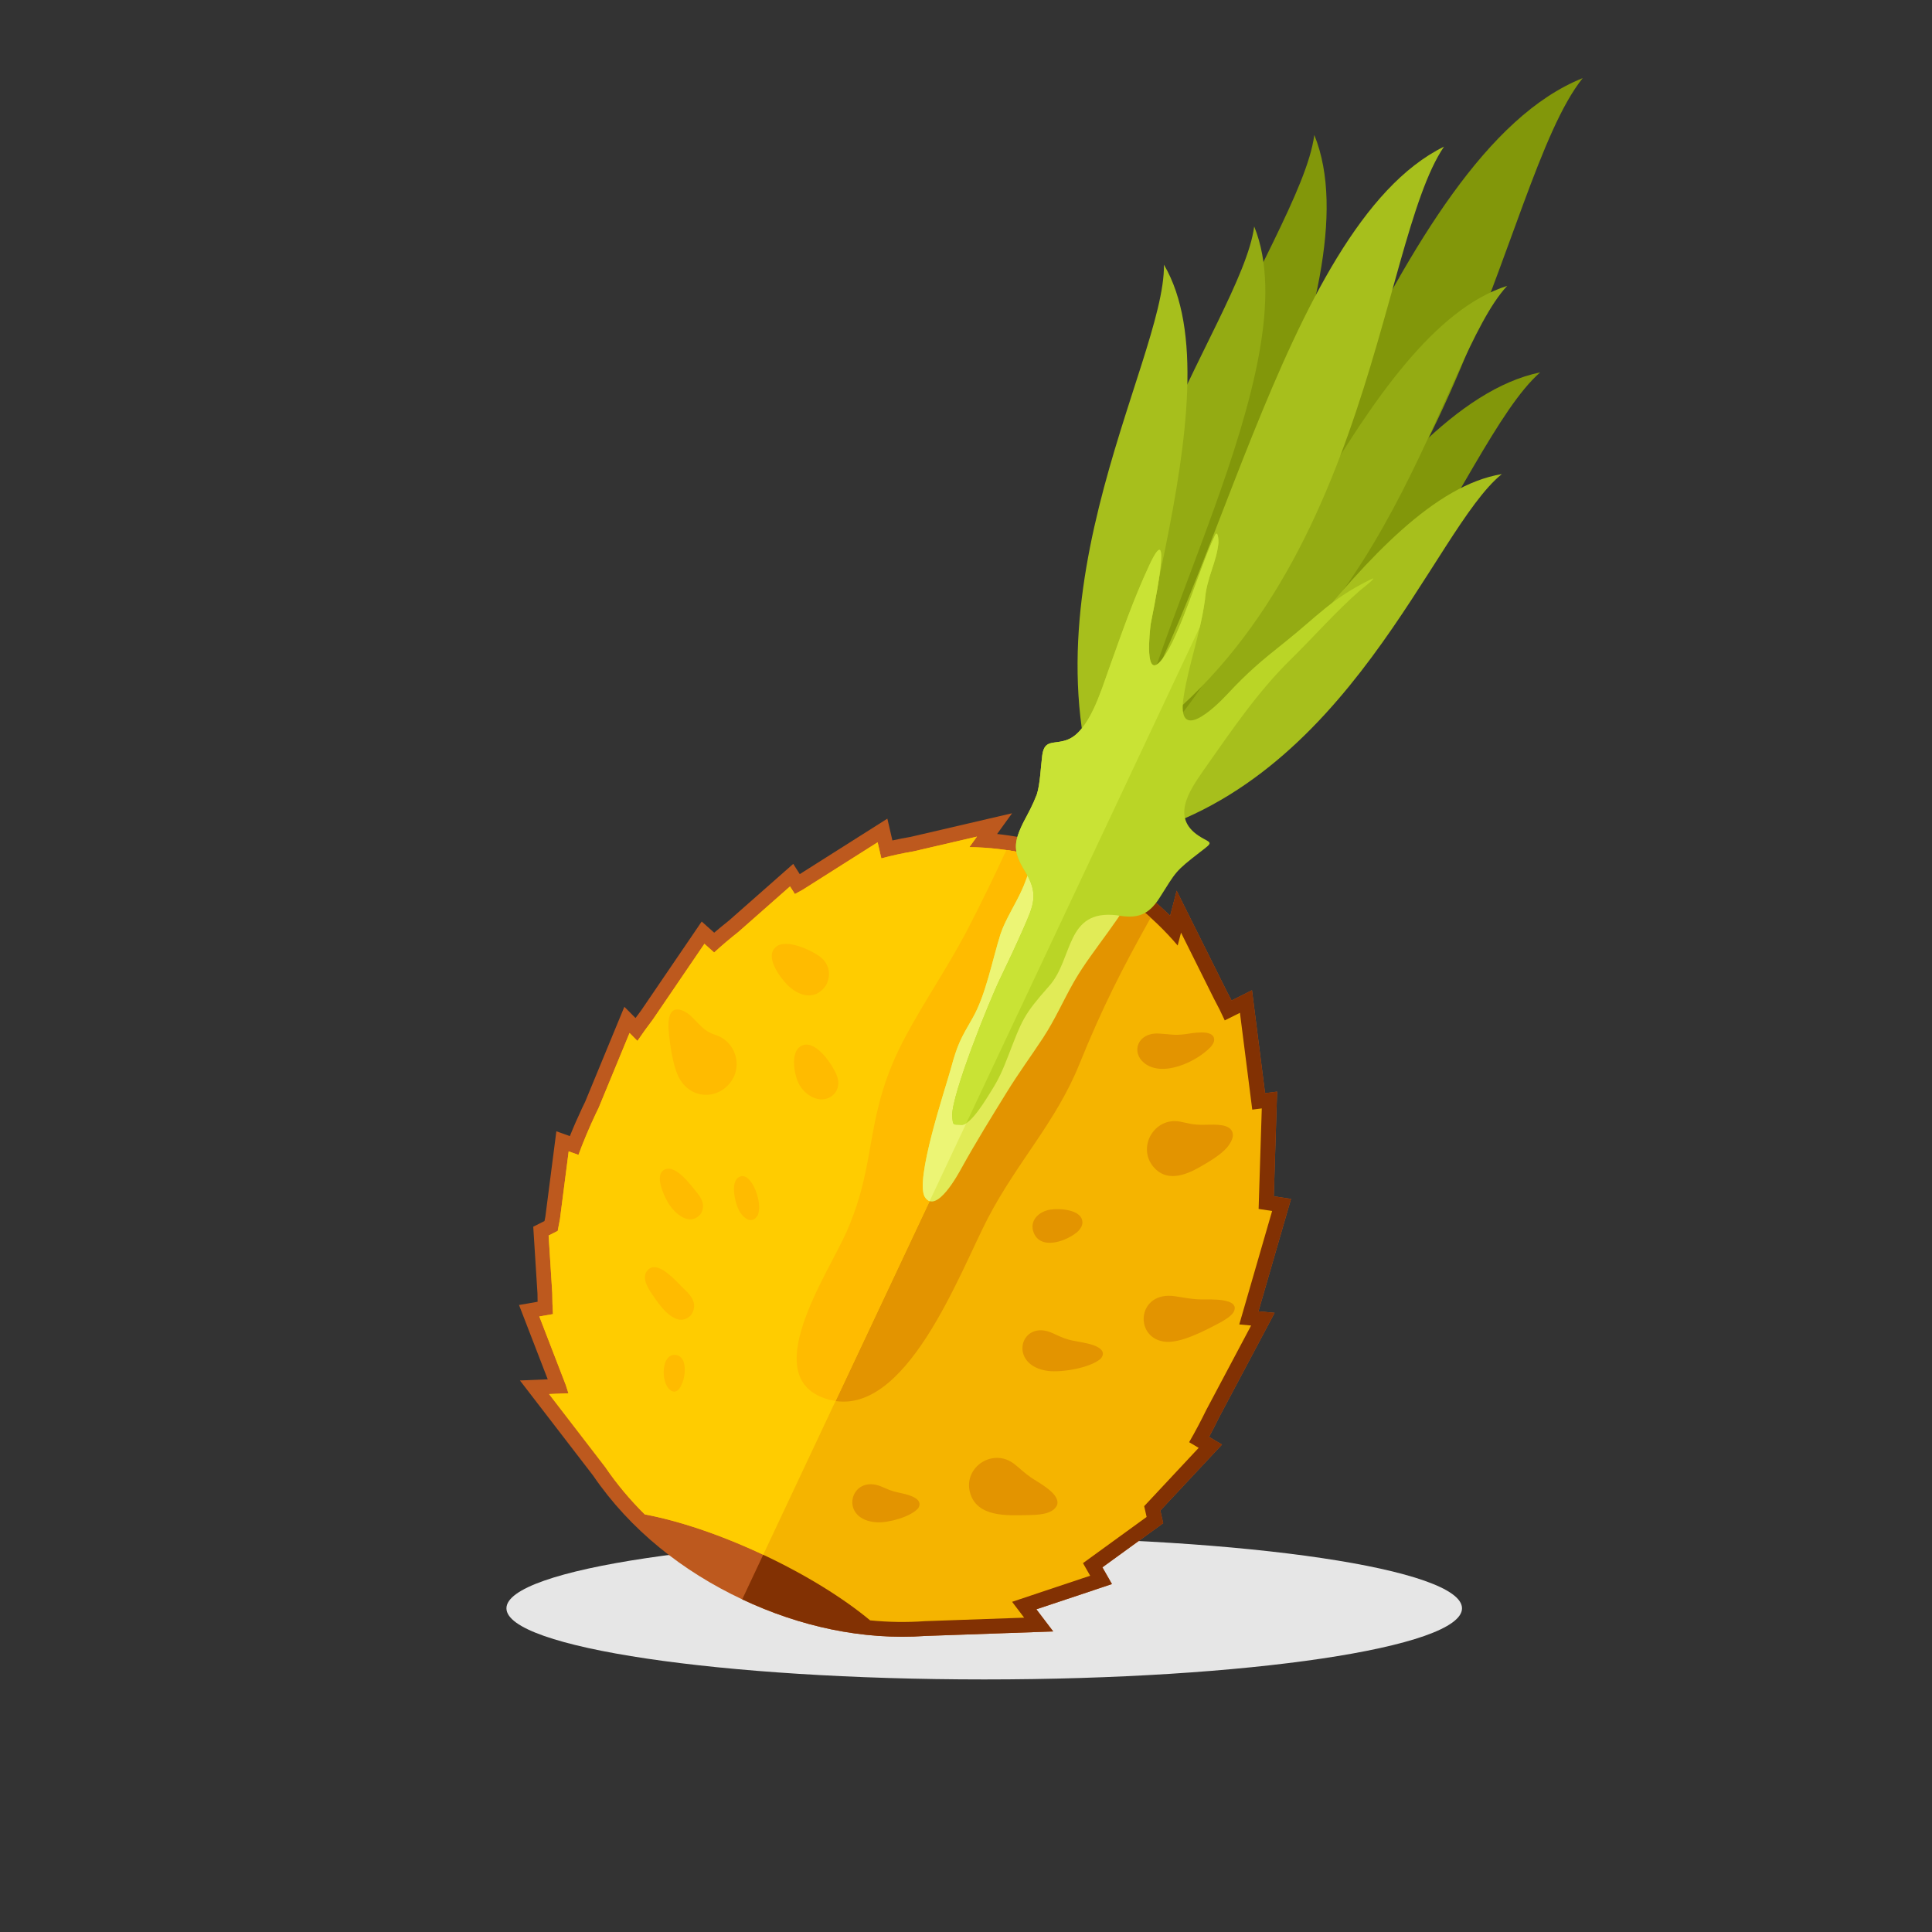 <?xml version="1.0" encoding="UTF-8"?>
<svg version="1.1" viewBox="0 0 880 880" xmlns="http://www.w3.org/2000/svg">
<rect x="0" y="0" width="880" height="880" fill="#333333" stroke="none"/>
<defs>
<clipPath id="a">
<path d="m0 660h660v-660h-660z"/>
</clipPath>
</defs>
<g transform="matrix(1.333 0 0 -1.333 0 880)">
<g clip-path="url(#a)">
<g transform="translate(336.31 86.301)">
<path d="m0 0c89.921 0 163.26 10.916 163.26 24.302 0 13.383-73.342 24.299-163.26 24.299-89.923 0-163.26-10.916-163.26-24.299 0-13.386 73.341-24.302 163.26-24.302" fill="#e6e6e6" fill-rule="evenodd"/>
</g>
<g transform="translate(540.81 633.47)">
<path d="m0 0c-65.333-26.032-103.56-177.65-149.98-227.38 107.64 52.13 121.23 191.49 149.98 227.38" fill="#82970a" fill-rule="evenodd"/>
</g>
<g transform="translate(526.27 532.92)">
<path d="m0 0c-55.946-11.472-108.18-127.21-152.39-160.33 93.499 26.29 124.28 135.75 152.39 160.33" fill="#82970a" fill-rule="evenodd"/>
</g>
<g transform="translate(449.1 614.05)">
<path d="m0 0c21.469-52.924-45.898-160.56-48.951-215.71-29.954 92.39 44.079 178.69 48.951 215.71" fill="#82970a" fill-rule="evenodd"/>
</g>
<g transform="translate(515 562.48)">
<path d="m0 0c-49.216-15.53-85.367-124.42-122.02-158.31 81.585 32.348 99.044 133.6 122.02 158.31" fill="#94ab13" fill-rule="evenodd"/>
</g>
<g transform="translate(428.56 582.78)">
<path d="m0 0c19.399-47.822-41.474-145.08-44.232-194.92-27.068 83.483 39.83 161.47 44.232 194.92" fill="#94ab13" fill-rule="evenodd"/>
</g>
<g transform="translate(397.72 569.72)">
<path d="m0 0c26.104-44.519-20.087-149.55-15.615-199.27-38.844 78.701 16.092 165.53 15.615 199.27" fill="#a7bf1c" fill-rule="evenodd"/>
</g>
<g transform="translate(493.42 610.06)">
<path d="m0 0c-55.925-27.496-79.259-164.07-116.84-211.2 91.503 53.465 93.913 177.51 116.84 211.2" fill="#a7bf1c" fill-rule="evenodd"/>
</g>
<g transform="translate(513.17 498.16)">
<path d="m0 0c-45.567-7.386-91.634-99.099-128.45-124.36 76.389 18.092 104.92 105.45 128.45 124.36" fill="#a7bf1c" fill-rule="evenodd"/>
</g>
<g transform="translate(399.84 347.26)" fill-rule="evenodd">
<path d="m0 0 2.222 8.546 17.234-34.582c0.524-0.967 1.033-1.941 1.532-2.921l6.976 3.49 4.47-35.149 4.113 0.516-1.127-35.769 5.883-0.889-11.124-38.425 5.517-0.504-18.895-35.571c-1.119-2.294-2.286-4.568-3.502-6.815l4.422-2.633-21.074-22.549 0.982-4.318-20.778-15.081 3.262-5.715-25.824-8.627 5.755-7.566-43.587-1.536c-21.659-1.532-43.118 3.289-62.683 12.498-20.299 9.552-38.235 23.676-50.941 42.29l-25.011 32.51 9.497 0.388-9.808 25.399 6.347 1.105c-0.024 0.915-0.037 1.829-0.039 2.744l-1.448 22.902 3.846 1.941c0.094 0.49 0.19 0.981 0.292 1.471l3.759 29.194 4.616-1.646c1.297 3.227 2.694 6.412 4.172 9.56 0.348 0.737 0.707 1.47 1.063 2.201l13.385 32.426 3.809-3.835c0.609 0.828 1.221 1.651 1.844 2.469l20.775 30.499 4.266-3.818c1.666 1.426 3.357 2.821 5.077 4.179l21.936 19.336 2.224-3.499 29.935 18.957 1.721-7.448c2.058 0.458 4.128 0.864 6.209 1.215l34.686 8.075-5.117-7.087c11.005-1.174 21.713-4.118 31.815-8.874 10.19-4.794 19.353-11.237 27.316-19.054" fill="#bd591e"/>
<path d="m0 0 2.222 8.546 17.234-34.582c0.524-0.967 1.033-1.941 1.532-2.921l6.976 3.49 4.47-35.149 4.113 0.516-1.127-35.769 5.883-0.889-11.124-38.425 5.517-0.504-18.895-35.571c-1.119-2.294-2.286-4.568-3.502-6.815l4.422-2.633-21.074-22.549 0.982-4.318-20.778-15.081 3.262-5.715-25.824-8.627 5.755-7.566-43.587-1.536c-21.659-1.532-43.118 3.289-62.683 12.498l118.91 252.65c10.19-4.794 19.353-11.237 27.316-19.054" fill="#823103"/>
</g>
<g transform="translate(370.37 361.75)">
<path d="m0 0c-12.454 5.862-25.689 8.752-39.128 8.964l2.591 3.588-21.704-5.052c-3.665-0.613-7.324-1.407-10.968-2.391l-1.27 5.499-25.639-16.237c-0.885-0.471-1.765-0.95-2.64-1.442l-1.656 2.604-17.605-15.519c-2.835-2.234-5.616-4.587-8.338-7.056l-3.315 2.966-17.601-25.842c-1.813-2.386-3.581-4.831-5.293-7.34l-2.69 2.708-10.548-25.548c-0.368-0.756-0.738-1.513-1.099-2.278-2.193-4.657-4.123-9.266-5.809-13.822l-3.343 1.192-2.983-23.157c-0.274-1.347-0.531-2.687-0.764-4.02l-3.107-1.571 1.249-19.727c2e-3 -2.404 0.089-4.777 0.239-7.124l-4.669-0.812 9.028-23.382c0.291-0.961 0.602-1.915 0.923-2.864l-6.619-0.27 19.153-24.894c3.945-5.794 8.475-11.213 13.541-16.226 11.56-2.166 25.819-6.886 40.593-13.84 14.71-6.924 27.394-14.866 36.426-22.371 6.309-0.623 12.597-0.714 18.826-0.264l-3e-3 -3e-3 33.806 1.191-4.12 5.416 26.677 8.914-2.452 4.301 21.742 15.783-0.835 3.681 18.621 19.924-3.258 1.937 0.032 0.065c2.009 3.469 3.933 7.096 5.777 10.872l15.37 28.935-4.047 0.369 11.223 38.768-4.616 0.697 0.023 0.701c0.045 1.101 0.079 2.201 0.101 3.298l0.957 30.347-3.256-0.408-4.205 33.082-5.188-2.596-0.022 0.041c-1.139 2.513-2.366 4.966-3.669 7.363l-11.254 22.587-1.144-4.399c-8.766 10.322-19.494 18.757-32.041 24.662" fill="#f5b400" fill-rule="evenodd"/>
</g>
<g transform="translate(361.24 145.95)">
<path d="m0 0c-1.487-3.451-6.971-3.416-10.14-3.495-6.886-0.163-17.451-0.775-19.678 7.818-2.227 8.59 7.947 15.398 15.281 9.554 2.066-1.647 3.251-2.901 5.557-4.501 2.573-1.787 9.371-5.182 9.075-8.812zm14.832 49.913c-3.574-3.117-13.311-4.757-17.971-4.143-14.046 1.849-9.482 18.257 1.884 12.769 6.022-2.906 6.565-2.155 12.332-3.581 2.237-0.552 6.261-2.168 3.755-5.045m40.86 12.379c-4.988-2.615-13.818-7.428-19.389-6.481-10.214 1.727-8.808 17.373 3.963 15.479 3.517-0.519 5.66-1.06 9.377-1.102 2.349-0.031 12.755 0.587 10.786-4.013-0.678-1.579-3.258-3.04-4.737-3.883m-48.434 31.32c-3.498-3.35-12.795-6.862-15.272-0.62-1.601 4.042 1.618 7.197 5.547 7.879 3.192 0.555 11.07 0.076 11.089-4.367 3e-3 -1.141-0.638-2.08-1.364-2.892m45.283 62.953c-4.798-5.138-16.49-10.607-22.764-5.605-4.618 3.683-2.334 10.411 4.81 10.098 3.688-0.162 5.246-0.742 9.203-0.212 2.215 0.295 9.49 1.811 9.838-1.646 0.106-1.063-0.485-1.851-1.087-2.635m5.473-34.495c-2.351-2.649-6.477-5.039-9.557-6.787-4.887-2.77-11.141-4.951-15.511 0.149-5.774 6.736 0.23 17.23 9.097 15.517 3.23-0.623 3.77-1.008 7.329-1.08 2.84-0.059 8.35 0.654 10.095-1.748 1.456-2.006-0.193-4.453-1.453-6.051m-105.46-123.16c-2.499-2.996-10.119-5.04-13.942-4.872-13.605 0.598-9.513 16.747 1.333 12.219 2.669-1.116 3.045-1.437 6.086-2.102 1.873-0.408 7.925-1.53 6.807-4.67zm56.58 216.88c-8.524 4.013-17.415 6.632-26.486 7.954-4.299-9.274-8.828-18.548-13.856-28.263-6.446-12.101-13.988-23.146-20.408-35.044-14.792-27.4-9.349-42.014-20.27-66.954-6.357-14.508-31.358-50.794-6.007-57.547 26.175-6.97 44.658 43.713 54.185 61.976 10.098 19.358 23.285 32.894 31.255 52.585 7.979 19.718 14.841 33.051 24.402 50.129-6.751 6.069-14.372 11.189-22.815 15.164" fill="#e39400" fill-rule="evenodd"/>
</g>
<g transform="translate(370.37 361.75)">
<path d="m0 0c-12.454 5.862-25.689 8.752-39.128 8.964l2.591 3.588-21.704-5.052c-3.665-0.613-7.324-1.407-10.97-2.391l-1.268 5.499-25.639-16.237c-0.885-0.471-1.765-0.95-2.64-1.442l-1.656 2.604-17.605-15.519c-2.835-2.234-5.616-4.587-8.338-7.054l-3.315 2.964-17.601-25.842c-1.813-2.386-3.581-4.83-5.293-7.34l-2.69 2.708-10.548-25.548c-0.368-0.756-0.738-1.513-1.099-2.278-2.193-4.657-4.123-9.266-5.809-13.822l-3.343 1.192-2.983-23.157c-0.274-1.345-0.531-2.687-0.764-4.02l-3.107-1.571 1.249-19.727c2e-3 -2.404 0.089-4.774 0.239-7.124l-4.669-0.812 9.028-23.382c0.291-0.961 0.602-1.915 0.923-2.864l-6.619-0.272 19.153-24.892c3.945-5.794 8.475-11.213 13.541-16.226 11.531-2.161 25.747-6.862 40.479-13.788z" fill="#fc0" fill-rule="evenodd"/>
</g>
<g transform="translate(282.25 323.5)">
<path d="m0 0c-3.7-5.574-9.697-3.702-13.593 0.532-2.439 2.652-7.547 9.523-3.359 12.701 3.495 2.653 11.6-1.109 14.653-3.285 3.362-2.398 4.228-6.307 2.299-9.948m-36.564-17.427c5.243-2.467 7.493-8.717 5.025-13.959-4.098-7.992-14.765-8.199-18.87 0.149-1.995 4.055-3.001 11.366-3.379 16.012-0.242 3.003-0.015 8.389 4.622 6.631 4.181-1.584 5.973-6.617 10.887-8.196 0.676-0.218 1.057-0.355 1.715-0.637m-6.348-60.828c-3.812-4.287-8.971 0.361-11.094 4.016-1.354 2.332-4.964 9.781-0.927 11.36 3.741 1.464 8.694-5.364 10.736-7.849 1.918-2.329 3.07-4.721 1.285-7.527m-3.305-34.529c-4.437-4.442-9.668 2.056-11.996 5.458-1.69 2.467-5.277 6.922-2.862 9.828 3.492 4.215 10.225-4.113 12.616-6.318 2.675-2.472 4.818-5.468 2.242-8.968m-2.449-21.782c-0.537-1.958-2.097-5.867-4.727-3.622-3.149 2.685-2.872 12.283 1.894 11.887 3.391-0.279 3.545-4.793 3.025-7.321zm25.428 56.134c-2.163-3.846-5.51-0.781-6.786 2.091-1.087 2.448-2.671 8.942 0.178 10.734 2.895 1.819 5.28-2.972 5.992-5.057 0.841-2.467 1.417-5.227 0.616-7.768m26.412 41.738c-3.901-4.724-10.421-1.457-12.666 3.451-1.537 3.351-2.926 11.576 1.874 12.851 4.489 1.193 9.665-6.612 11.139-10.024 0.983-2.274 0.983-4.172-0.347-6.278m84.95 74.941-0.515 0.239-0.175 0.082-0.341 0.156-0.138 0.064-0.032 0.014-3e-3 1e-3 -0.492 0.22-0.149 0.068-0.36 0.158-0.198 0.088-0.48 0.208-0.148 0.062-0.43 0.184-0.084 0.035-0.549 0.231-0.069 0.026-0.465 0.19-0.116 0.049-0.494 0.197-0.062 0.026-0.111 0.044-0.359 0.14-0.217 0.086-0.065 0.025-0.407 0.157-0.027 0.011-0.505 0.189-0.183 0.07-0.494 0.181-0.015 5e-3v1e-3l-0.519 0.188-0.181 0.065-0.368 0.13-0.128 0.046-0.035 0.012-0.41 0.142-0.04 0.014-0.222 0.077-0.386 0.131-0.109 0.036-0.066 0.021-0.414 0.137-0.118 0.042-0.093 0.028-0.47 0.152-0.06 0.021-0.504 0.159-0.253 0.079-0.286 0.088-0.24 0.075-0.039 0.01-0.413 0.125-0.06 0.018-0.137 0.041-0.359 0.104-0.185 0.055-0.408 0.119-0.097 0.027-0.028 7e-3 -0.179 0.05-0.289 0.081-0.3 0.083-0.139 0.038-0.541 0.146-0.269 0.072-0.247 0.063-0.213 0.055-0.603 0.154-0.146 0.037-0.282 0.069-0.24 0.059-0.281 0.067-0.42 0.101-0.371 0.086-0.116 0.027-0.339 0.077-0.015 2e-3 -0.42 0.094-0.311 0.068-0.228 0.05-0.242 0.052-0.059 0.011-0.421 0.088-0.311 0.064-0.166 0.033-0.344 0.068-0.098 0.021-0.678 0.13-0.138 0.026-0.337 0.061-0.039 7e-3 -0.415 0.075-0.01 2e-3 -0.422 0.075-0.065 0.011-0.331 0.055-0.097 0.018-0.355 0.057-0.426 0.07-0.057 0.01-0.274 0.042-0.168 0.027c-0.26 0.04-0.515 0.078-0.773 0.116-4.299-9.274-8.828-18.548-13.856-28.263-6.446-12.101-13.988-23.146-20.408-35.043-14.792-27.401-9.349-42.015-20.27-66.955-6.357-14.508-31.358-50.794-6.006-57.547 0.732-0.192 1.454-0.335 2.17-0.445z" fill="#fb0" fill-rule="evenodd"/>
</g>
<g transform="translate(341.85 340.91)">
<path d="m0 0c1.593 4.96 5.385 10.607 7.582 15.735l0.412 0.96c2.715 6.482 5.486 19.303 13.817 20.711 6.255 1.057 13.171-3.511 18.731-6.466 7.226-3.84 9.371-6.426 6.514-13.325-4.485-10.826-15.469-22.668-21.644-33.339l-0.48-0.832c-3.659-6.453-6.195-12.433-10.384-18.853-4.168-6.331-8.348-12.003-12.387-18.557-5.319-8.633-10.486-16.95-15.407-25.832-1.115-2.009-8.541-15.853-12.498-10.111-3.777 5.478 6.943 37.156 8.809 44.03 2.233 8.211 3.276 10.087 7.426 17.277 4.462 7.729 6.751 19.823 9.509 28.602" fill="#e1eb57" fill-rule="evenodd"/>
</g>
<g transform="translate(370.37 361.75)">
<path d="m0 0-0.515 0.239-0.175 0.082-0.341 0.156-0.138 0.064-0.032 0.014-3e-3 1e-3 -0.492 0.22-0.149 0.068-0.36 0.158-0.198 0.088-0.48 0.208-0.148 0.062-0.43 0.184-0.084 0.035-0.549 0.231-0.069 0.026-0.465 0.19-0.116 0.049-0.494 0.197-0.062 0.026-0.111 0.044-0.359 0.141-0.217 0.085-0.065 0.025-0.407 0.157-0.027 0.011-0.505 0.189-0.183 0.07-0.494 0.181-0.015 5e-3v1e-3l-0.519 0.188-0.181 0.065-0.368 0.13-0.128 0.046-0.035 0.012-0.41 0.142-0.04 0.014-0.222 0.077-0.386 0.131-0.109 0.036-0.066 0.021-0.414 0.137-0.118 0.042-0.093 0.028-0.47 0.152-0.06 0.021-0.504 0.159-0.253 0.079-0.286 0.088-0.24 0.075-0.039 0.01-0.413 0.125-0.06 0.018-0.137 0.041-0.359 0.104-0.185 0.055-0.408 0.119-0.097 0.027-0.028 8e-3 -0.179 0.049-0.289 0.081-0.3 0.083-0.139 0.038-0.541 0.146-0.269 0.072-0.247 0.063-0.213 0.055-0.205 0.053c-1.552-3.623-2.697-7.432-3.829-10.138l-0.413-0.959c-2.197-5.128-5.989-10.776-7.582-15.736-2.757-8.779-5.047-20.873-9.508-28.602-4.151-7.19-5.194-9.066-7.426-17.277-1.866-6.874-12.587-38.552-8.81-44.03 0.47-0.684 0.991-1.087 1.542-1.269z" fill="#ecf575" fill-rule="evenodd"/>
</g>
<g transform="translate(356.14 402.12)" fill-rule="evenodd">
<path d="m0 0c0.791 5.71 4.128 3.473 8.8 5.368 7.222 2.929 11.277 16.596 13.773 23.538 4.517 12.563 8.367 23.898 14.051 36.112 8.611 18.339 0.791-18.062 0.428-20.186-0.305-2.353-2.346-20.118 3.928-12.056 6.263 8.049 12.759 31.469 18.044 42.361 0.974 1.948 1.263-1.689 1.179-2.584-0.639-6.747-4.076-11.992-4.607-19.433-1.612-11.722-5.579-22.154-7.29-33.201-2.482-16.011 10.35-3.999 14.837 0.83 7.138 7.663 11.662 11.441 19.651 17.794 11.131 8.854 16.013 14.957 29.482 21.537 3.164 1.546-3.522-3.625-3.89-3.948-8.007-7.013-15.739-15.817-23.506-23.443-11.452-11.247-20.396-24.552-29.628-37.645-5.287-7.593-11.655-16.933-0.798-23.209 3.406-1.97 3.972-1.508-0.376-4.836-8.872-6.858-8.22-6.66-14.001-15.751-3.829-6.015-7.764-7.208-14.517-5.964-17.695 2.149-14.859-14.742-23.177-24.132-8.903-10.045-9.25-11.6-14.048-23.988-1.876-4.839-3.08-7.637-5.75-11.887-1.505-2.393-7.052-11.871-10.221-11.583-2.759 0.25-2.926-0.69-3.139 3.323 0.014 7.483 12.47 38.585 16.472 46.852 2.7 5.584 5.367 11.256 7.862 16.935 3.464 7.965 5.358 11.651 0.533 19.559-4.069 6.663-3.999 9.665-0.536 16.697 1.806 3.448 3.149 5.794 4.578 9.518 1.139 3.449 1.351 9.526 1.866 13.422" fill="#bad526"/>
<path d="m0 0c0.791 5.71 4.128 3.473 8.8 5.368 7.222 2.929 11.277 16.596 13.773 23.538 4.517 12.563 8.367 23.898 14.051 36.112 8.611 18.339 0.791-18.062 0.428-20.186-0.305-2.353-2.346-20.118 3.928-12.056 6.263 8.049 12.759 31.469 18.044 42.361 0.974 1.948 1.263-1.689 1.179-2.584-0.639-6.747-4.076-11.992-4.607-19.433-0.438-3.182-1.048-6.27-1.741-9.301l-79.815-169.58c-0.603-0.384-1.169-0.589-1.676-0.543-2.759 0.25-2.926-0.69-3.139 3.323 0.014 7.483 12.47 38.585 16.472 46.852 2.7 5.584 5.367 11.256 7.862 16.935 3.464 7.965 5.358 11.651 0.533 19.559-4.069 6.663-3.999 9.665-0.536 16.697 1.806 3.448 3.149 5.794 4.578 9.518 1.139 3.449 1.351 9.526 1.866 13.422" fill="#c9e335"/>
</g>
</g>
</g>
</svg>
